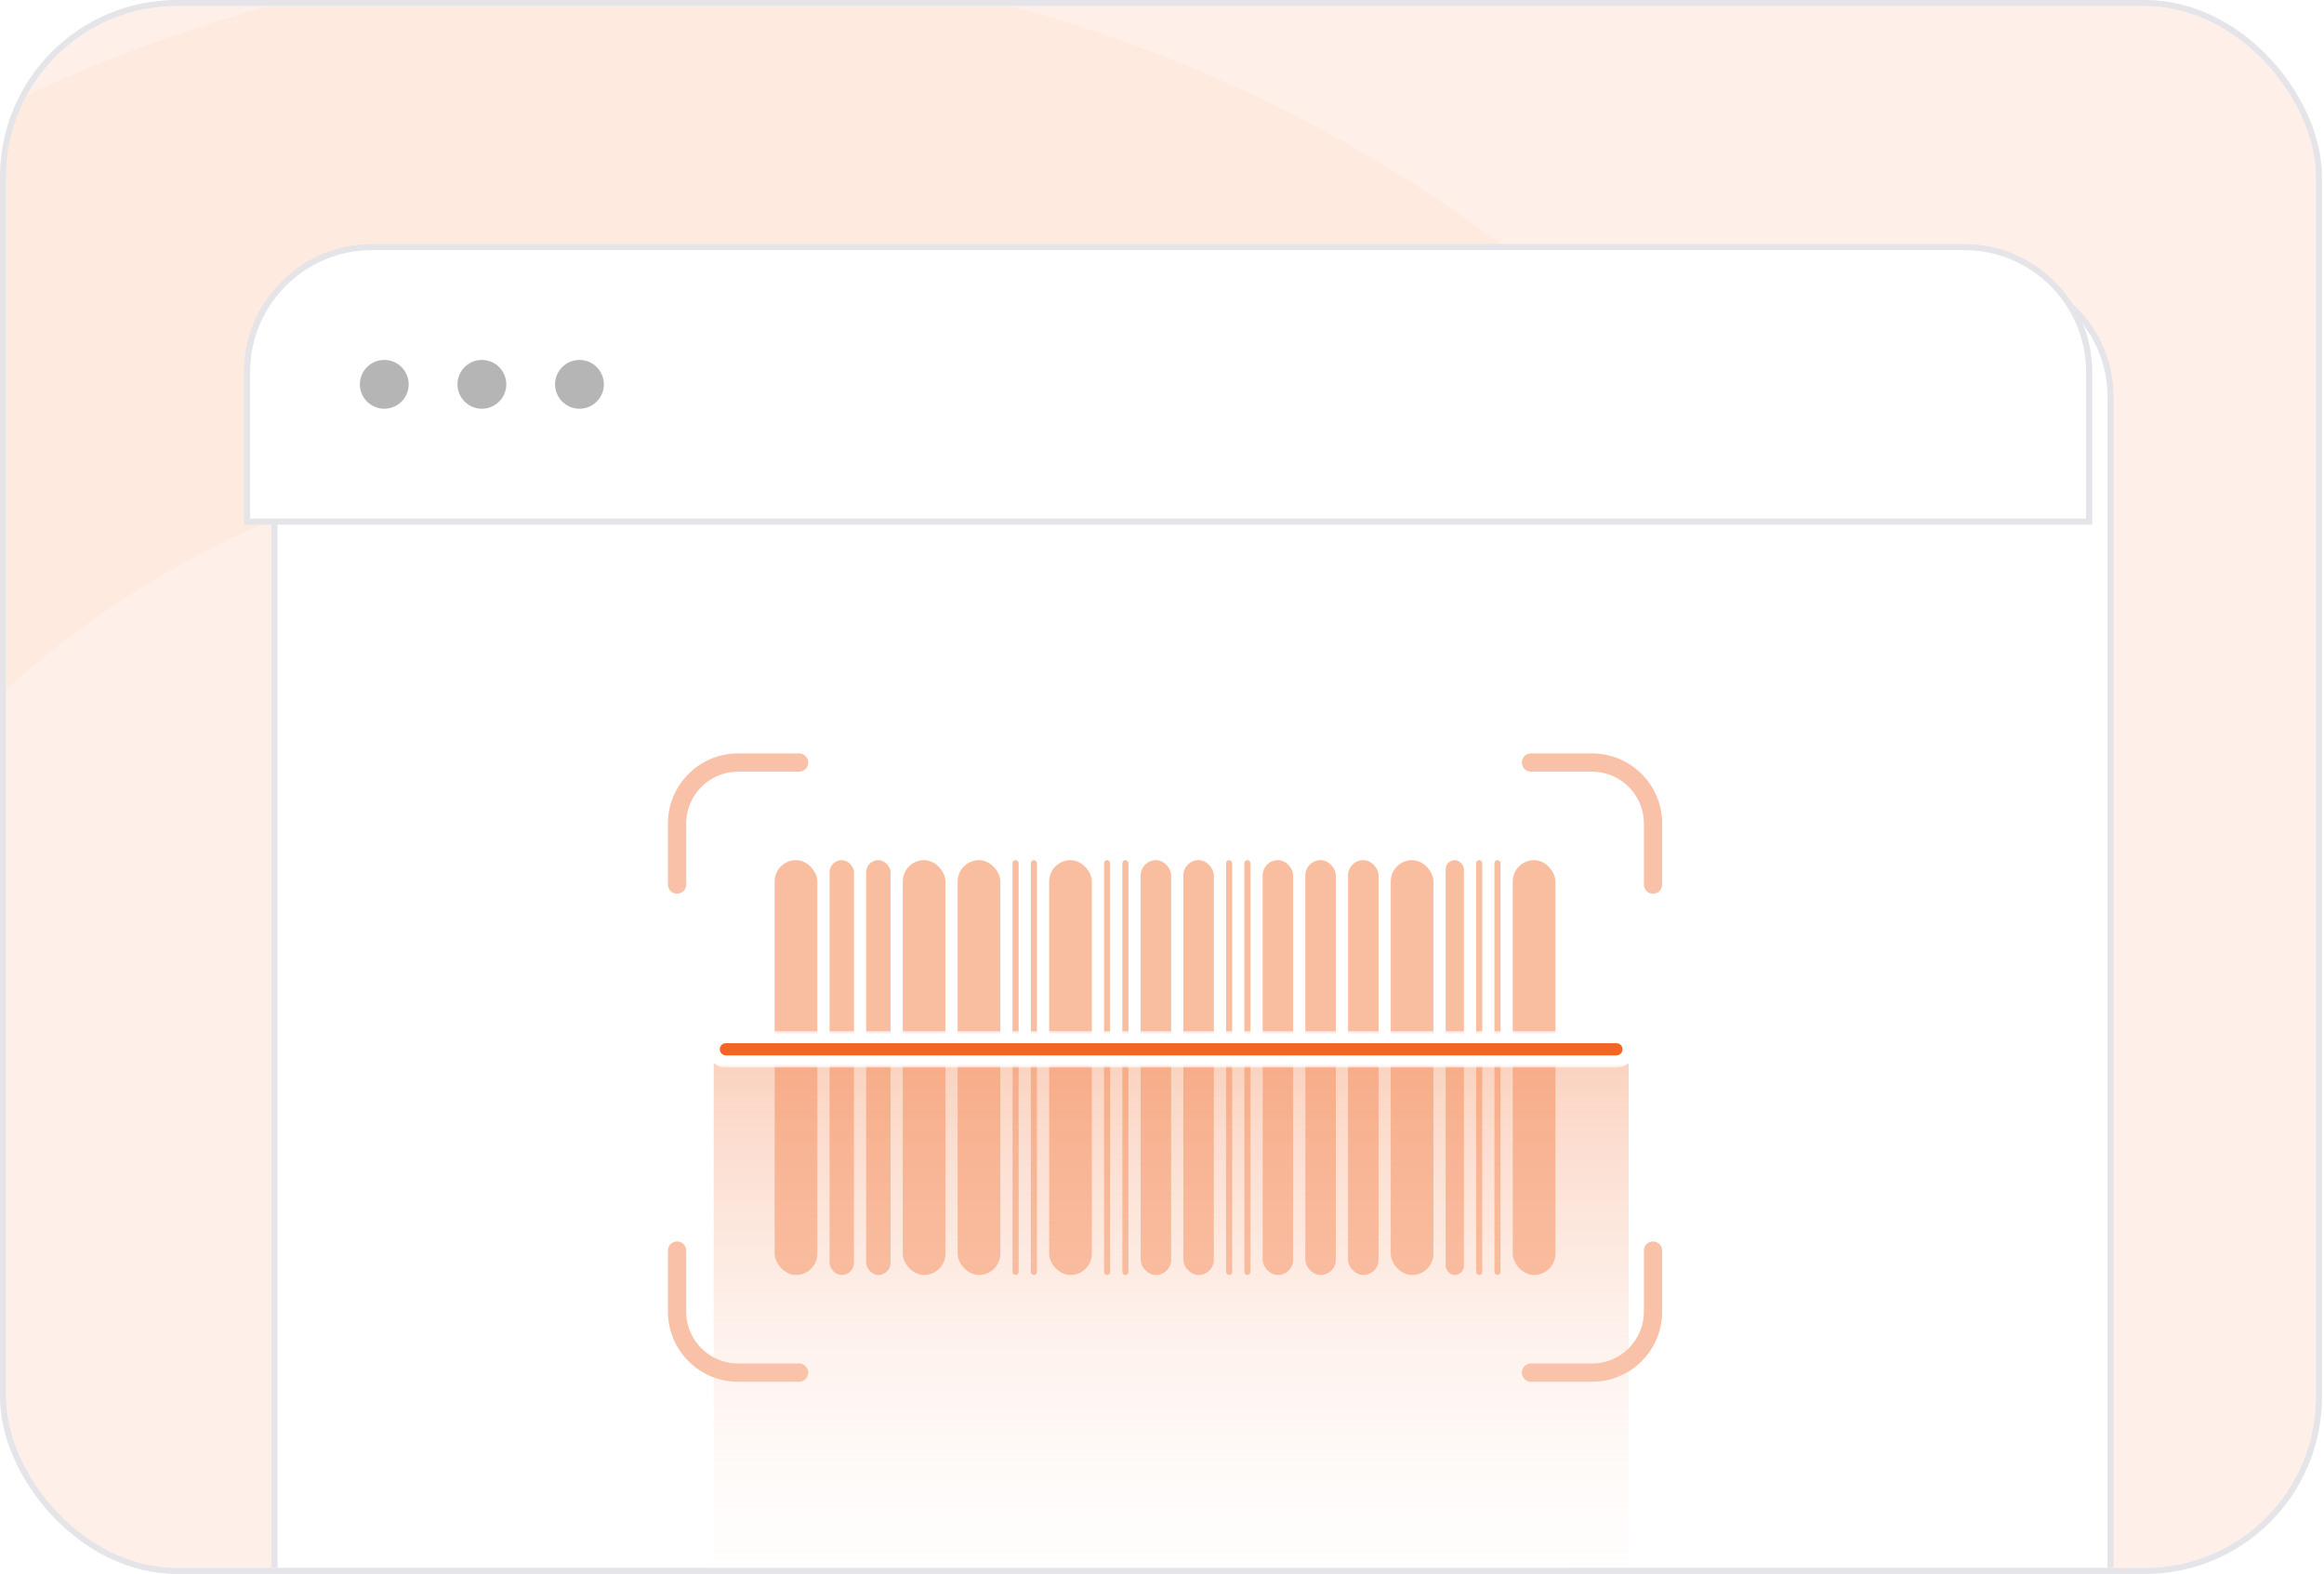 <svg width="381" height="258" viewBox="0 0 381 258" fill="none" xmlns="http://www.w3.org/2000/svg">
<g clip-path="url(#clip0_25_1476)">
<rect x="1" y="1" width="378.667" height="256" rx="28" fill="white"/>
<g clip-path="url(#clip1_25_1476)">
<rect width="381" height="400" transform="translate(1 1)" fill="#FEF0E9"/>
<g opacity="0.3" filter="url(#filter0_f_25_1476)">
<rect x="-144" y="291" width="504" height="376" fill="#F16625"/>
</g>
<g opacity="0.3" filter="url(#filter1_f_25_1476)">
<rect x="71" y="291" width="504" height="376" fill="#F16625"/>
</g>
<circle opacity="0.05" cx="105" cy="228" r="195" stroke="#F16625" stroke-width="80"/>
<g filter="url(#filter2_d_25_1476)">
<path d="M41 61C41 49.954 49.954 41 61 41H322C333.046 41 342 49.954 342 61V509C342 526.673 327.673 541 310 541H73C55.327 541 41 526.673 41 509V61Z" fill="white"/>
<path d="M41 61C41 49.954 49.954 41 61 41H322C333.046 41 342 49.954 342 61V509C342 526.673 327.673 541 310 541H73C55.327 541 41 526.673 41 509V61Z" stroke="#E4E4E9"/>
</g>
<path opacity="0.4" d="M131 125H121C115.477 125 111 129.477 111 135V145" stroke="#F16625" stroke-width="3" stroke-linecap="round" stroke-linejoin="round"/>
<path opacity="0.4" d="M251 125H261C266.523 125 271 129.477 271 135V145" stroke="#F16625" stroke-width="3" stroke-linecap="round" stroke-linejoin="round"/>
<path opacity="0.4" d="M131 225H121C115.477 225 111 220.523 111 215V205" stroke="#F16625" stroke-width="3" stroke-linecap="round" stroke-linejoin="round"/>
<path opacity="0.4" d="M251 225H261C266.523 225 271 220.523 271 215V205" stroke="#F16625" stroke-width="3" stroke-linecap="round" stroke-linejoin="round"/>
<path d="M322 40.5C333.322 40.5 342.5 49.678 342.5 61V85.5H40.5V61C40.5 49.678 49.678 40.5 61 40.5H322Z" fill="white" stroke="#E4E4E9"/>
<circle cx="63" cy="63" r="4" fill="#B5B5B5"/>
<circle cx="79" cy="63" r="4" fill="#B5B5B5"/>
<circle cx="95" cy="63" r="4" fill="#B5B5B5"/>
<rect opacity="0.43" x="127" y="141" width="7" height="68" rx="3.5" fill="#F16625"/>
<rect opacity="0.43" x="136" y="141" width="4" height="68" rx="2" fill="#F16625"/>
<rect opacity="0.43" x="142" y="141" width="4" height="68" rx="2" fill="#F16625"/>
<rect opacity="0.43" x="148" y="141" width="7" height="68" rx="3.5" fill="#F16625"/>
<rect opacity="0.43" x="157" y="141" width="7" height="68" rx="3.5" fill="#F16625"/>
<rect opacity="0.43" x="166" y="141" width="1" height="68" rx="0.5" fill="#F16625"/>
<rect opacity="0.43" x="169" y="141" width="1" height="68" rx="0.5" fill="#F16625"/>
<rect opacity="0.43" x="172" y="141" width="7" height="68" rx="3.5" fill="#F16625"/>
<rect opacity="0.43" x="181" y="141" width="1" height="68" rx="0.5" fill="#F16625"/>
<rect opacity="0.43" x="184" y="141" width="1" height="68" rx="0.5" fill="#F16625"/>
<rect opacity="0.43" x="187" y="141" width="5" height="68" rx="2.5" fill="#F16625"/>
<rect opacity="0.43" x="194" y="141" width="5" height="68" rx="2.5" fill="#F16625"/>
<rect opacity="0.43" x="201" y="141" width="1" height="68" rx="0.5" fill="#F16625"/>
<rect opacity="0.43" x="204" y="141" width="1" height="68" rx="0.5" fill="#F16625"/>
<rect opacity="0.43" x="207" y="141" width="5" height="68" rx="2.5" fill="#F16625"/>
<rect opacity="0.43" x="214" y="141" width="5" height="68" rx="2.5" fill="#F16625"/>
<rect opacity="0.43" x="221" y="141" width="5" height="68" rx="2.5" fill="#F16625"/>
<rect opacity="0.43" x="228" y="141" width="7" height="68" rx="3.5" fill="#F16625"/>
<rect opacity="0.43" x="237" y="141" width="3" height="68" rx="1.5" fill="#F16625"/>
<rect opacity="0.43" x="242" y="141" width="1" height="68" rx="0.5" fill="#F16625"/>
<rect opacity="0.43" x="245" y="141" width="1" height="68" rx="0.5" fill="#F16625"/>
<rect opacity="0.43" x="248" y="141" width="7" height="68" rx="3.5" fill="#F16625"/>
<rect opacity="0.6" x="117" y="170" width="150" height="105" fill="url(#paint0_linear_25_1476)"/>
<mask id="path-38-outside-1_25_1476" maskUnits="userSpaceOnUse" x="116" y="169" width="152" height="6" fill="black">
<rect fill="white" x="116" y="169" width="152" height="6"/>
<path d="M117 172C117 170.895 117.895 170 119 170H265C266.105 170 267 170.895 267 172C267 173.105 266.105 174 265 174H119C117.895 174 117 173.105 117 172Z"/>
</mask>
<path d="M117 172C117 170.895 117.895 170 119 170H265C266.105 170 267 170.895 267 172C267 173.105 266.105 174 265 174H119C117.895 174 117 173.105 117 172Z" fill="#F16625"/>
<path d="M119 170V171H265V170V169H119V170ZM265 174V173H119V174V175H265V174ZM119 174V173C118.448 173 118 172.552 118 172H117H116C116 173.657 117.343 175 119 175V174ZM267 172H266C266 172.552 265.552 173 265 173V174V175C266.657 175 268 173.657 268 172H267ZM265 170V171C265.552 171 266 171.448 266 172H267H268C268 170.343 266.657 169 265 169V170ZM119 170V169C117.343 169 116 170.343 116 172H117H118C118 171.448 118.448 171 119 171V170Z" fill="white" mask="url(#path-38-outside-1_25_1476)"/>
</g>
</g>
<rect x="0.5" y="0.5" width="379.667" height="257" rx="28.5" stroke="#E4E4E9"/>
<defs>
<filter id="filter0_f_25_1476" x="-504" y="-69" width="1224" height="1096" filterUnits="userSpaceOnUse" color-interpolation-filters="sRGB">
<feFlood flood-opacity="0" result="BackgroundImageFix"/>
<feBlend mode="normal" in="SourceGraphic" in2="BackgroundImageFix" result="shape"/>
<feGaussianBlur stdDeviation="180" result="effect1_foregroundBlur_25_1476"/>
</filter>
<filter id="filter1_f_25_1476" x="-289" y="-69" width="1224" height="1096" filterUnits="userSpaceOnUse" color-interpolation-filters="sRGB">
<feFlood flood-opacity="0" result="BackgroundImageFix"/>
<feBlend mode="normal" in="SourceGraphic" in2="BackgroundImageFix" result="shape"/>
<feGaussianBlur stdDeviation="180" result="effect1_foregroundBlur_25_1476"/>
</filter>
<filter id="filter2_d_25_1476" x="4.5" y="4.5" width="382" height="581" filterUnits="userSpaceOnUse" color-interpolation-filters="sRGB">
<feFlood flood-opacity="0" result="BackgroundImageFix"/>
<feColorMatrix in="SourceAlpha" type="matrix" values="0 0 0 0 0 0 0 0 0 0 0 0 0 0 0 0 0 0 127 0" result="hardAlpha"/>
<feOffset dx="4" dy="4"/>
<feGaussianBlur stdDeviation="20"/>
<feComposite in2="hardAlpha" operator="out"/>
<feColorMatrix type="matrix" values="0 0 0 0 0 0 0 0 0 0 0 0 0 0 0 0 0 0 0.04 0"/>
<feBlend mode="normal" in2="BackgroundImageFix" result="effect1_dropShadow_25_1476"/>
<feBlend mode="normal" in="SourceGraphic" in2="effect1_dropShadow_25_1476" result="shape"/>
</filter>
<linearGradient id="paint0_linear_25_1476" x1="192" y1="130" x2="192" y2="275" gradientUnits="userSpaceOnUse">
<stop stop-color="#F16625"/>
<stop offset="1" stop-color="white" stop-opacity="0"/>
</linearGradient>
<clipPath id="clip0_25_1476">
<rect x="1" y="1" width="378.667" height="256" rx="28" fill="white"/>
</clipPath>
<clipPath id="clip1_25_1476">
<rect width="381" height="400" fill="white" transform="translate(1 1)"/>
</clipPath>
</defs>
</svg>
